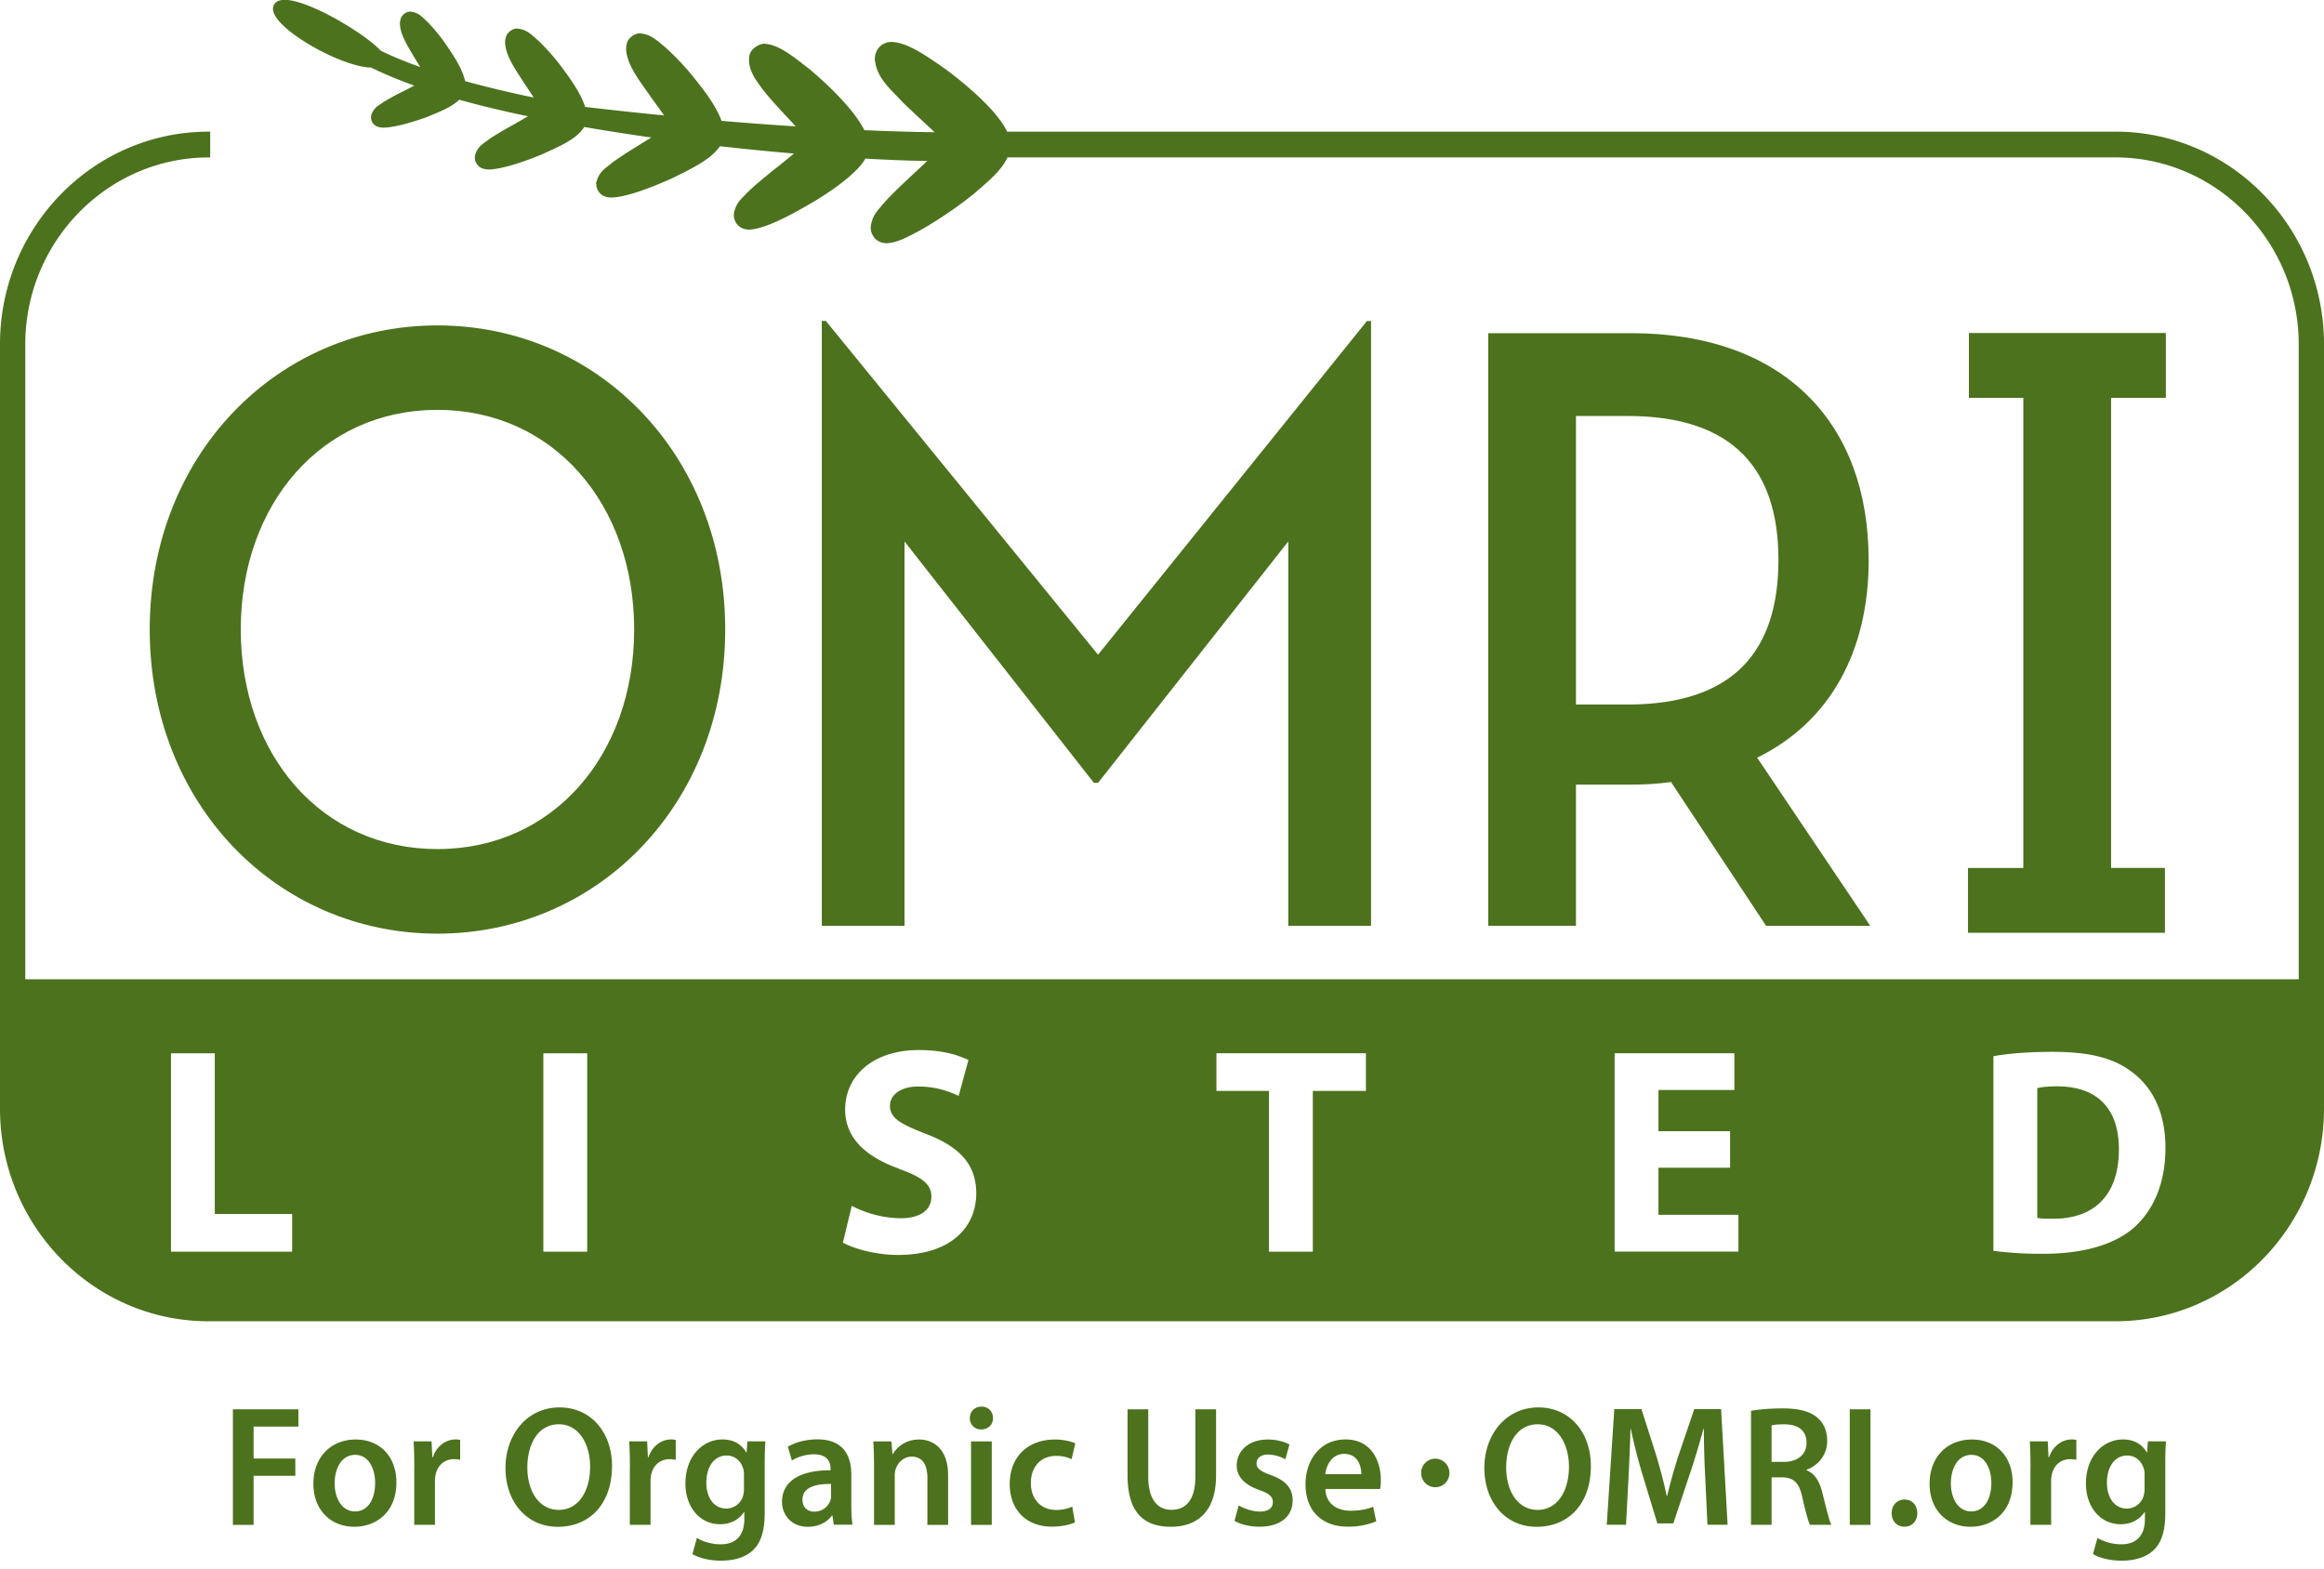 <svg xmlns="http://www.w3.org/2000/svg" width="80" height="54" viewBox="0 0 80 54" fill="none"><g clip-path="url(#clip0_807_358)" fill="#4C721D"><path d="M72.94 39.566c0-1.47-.816-2.168-2.126-2.168-.328 0-.556.031-.684.06v4.47c.128.03.347.03.525.03 1.381.01 2.285-.76 2.285-2.39v-.002zm-25.744-7.694V11.05h-.14l-9.257 11.49-9.37-11.491h-.14v20.822h2.848v-13.23l6.519 8.31h.143l6.547-8.31v13.23h2.85zM64.324 19.27c0-4.709-2.91-7.8-8.182-7.8H51.23v20.402h3.02v-4.86h1.892c.477 0 .958-.029 1.38-.09l3.274 4.952h3.585l-3.894-5.79c2.513-1.232 3.84-3.662 3.84-6.812l-.003-.002zm-8.299 4.983H54.25v-9.932h1.776c3.67 0 5.194 1.862 5.194 4.951 0 3.09-1.492 4.983-5.194 4.983v-.002zm11.72 5.627v2.232h6.78V29.88h-1.854V13.695h1.885v-2.23h-6.78v2.23h1.873v16.186h-1.904zm-52.688 2.263c5.504 0 9.907-4.44 9.907-10.47s-4.405-10.47-9.906-10.47-9.904 4.442-9.904 10.47c0 6.028 4.403 10.47 9.903 10.47zm0-18.033c3.982 0 6.773 3.24 6.773 7.56 0 4.321-2.79 7.561-6.772 7.561s-6.77-3.237-6.77-7.56c0-4.324 2.792-7.561 6.77-7.561z"/><path d="M72.828 4.534H34.67c-.11-.232-.27-.441-.459-.669-.435-.497-1.088-1.072-1.792-1.576-.663-.454-1.189-.812-1.714-.846a.59.59 0 00-.369.118.576.576 0 00-.218.43c-.003.017-.003.036-.003.053.048.538.39.89.787 1.295l.214.223c.2.194.409.388.606.57.16.148.314.29.45.42a73.115 73.115 0 01-2.416-.071 4.18 4.18 0 00-.342-.534c-.383-.497-.95-1.071-1.562-1.576l-.114-.09c-.528-.41-.944-.734-1.405-.773-.192-.022-.542.197-.542.463a.64.64 0 00-.007.11c.014.366.195.615.402.904l.01.014c.258.347.61.723.92 1.055.07.078.142.15.208.226.024.024.045.048.067.072a133.01 133.01 0 01-2.553-.191c-.19-.531-.633-1.099-1.072-1.637a9.102 9.102 0 00-.882-.912c-.04-.031-.076-.063-.112-.092-.233-.191-.418-.342-.723-.368-.171-.03-.447.16-.473.361a.749.749 0 00-.024.182c.031.48.345.926.68 1.399.057.08.117.162.174.247l.128.177c.119.163.233.32.328.456-.953-.094-1.845-.191-2.72-.293-.151-.48-.534-1.009-.881-1.47a7.8 7.8 0 00-.728-.81l-.102-.09c-.19-.167-.338-.298-.606-.324-.15-.032-.385.13-.412.303a.64.64 0 00-.026.184c.024.408.28.805.552 1.225l.133.206.062.092c.085.126.166.247.238.361a37.45 37.45 0 01-2.361-.565c-.09-.414-.397-.89-.718-1.345a6.23 6.23 0 00-.57-.687c-.032-.026-.06-.055-.086-.08-.148-.143-.266-.254-.497-.279h-.029c-.135 0-.294.127-.316.248a.511.511 0 00-.028.177c.014.337.214.674.425 1.03l.095.16.179.291c-.523-.186-.97-.37-1.362-.565-.578-.616-2.49-1.748-3.302-1.748-.179 0-.3.053-.364.158-.062.104-.053.232.028.38.383.699 2.38 1.78 3.307 1.792.43.214.932.42 1.49.621-.14.073-.294.153-.444.228a8.32 8.32 0 00-.616.337c-.03.022-.06.041-.088.06-.133.088-.25.166-.33.372-.005.019-.014.048-.014.094a.343.343 0 00.228.325.64.64 0 00.207.032c.318-.005.88-.143 1.5-.369l.045-.02c.435-.176.81-.332 1.058-.572.713.2 1.507.39 2.365.57-.178.105-.387.226-.61.35-.253.143-.517.295-.726.438-.035.03-.071.054-.104.078-.157.111-.29.208-.374.449v.016a.308.308 0 00-.014.085c-.01.187.145.347.25.374.09.036.159.039.238.041.368-.005 1.022-.192 1.8-.51l.116-.053c.594-.269 1.11-.501 1.362-.9.744.13 1.519.25 2.308.362l-.532.33c-.27.167-.576.361-.823.543-.04.034-.08.066-.119.097-.176.138-.328.257-.409.538l-.023.085h.014v.008c-.014.193.152.38.261.414.11.049.193.051.271.051.526-.012 1.417-.366 2.073-.66l.143-.07c.651-.325 1.212-.606 1.507-1.035a97.9 97.9 0 002.548.252c-.211.177-.465.38-.73.59-.273.22-.586.477-.838.715-.043.046-.084.084-.122.126-.159.16-.3.298-.361.565h-.014v.063s-.005.031-.005.053a.493.493 0 00.23.427c.12.07.215.077.307.08.564-.03 1.448-.512 2.24-.977.456-.277.86-.56 1.172-.825.228-.204.442-.395.577-.642.773.043 1.503.072 2.13.082a39.08 39.08 0 01-.62.58c-.295.278-.606.572-.846.839l-.117.138c-.176.203-.328.38-.361.732a.55.55 0 00.216.439.58.58 0 00.34.102c.328-.017.61-.163.998-.364l.05-.027c.63-.344 1.363-.836 1.96-1.321l.09-.078c.458-.395.858-.74 1.055-1.164h38.146c3.468.005 6.295 2.888 6.302 6.426v21.867H.87V11.847C.877 8.31 3.704 5.428 7.172 5.42h.064v-.887h-.064C3.22 4.534 0 7.815 0 11.848v26.32c0 4.036 3.219 7.319 7.172 7.319h65.656c3.956 0 7.172-3.283 7.172-7.318V11.848c0-4.033-3.219-7.316-7.172-7.316v.002zm-4.21 31.828c.556-.102 1.281-.15 2.037-.15 1.281 0 2.116.213 2.753.708.696.529 1.134 1.38 1.134 2.595 0 1.307-.469 2.209-1.103 2.766-.704.597-1.788.883-3.1.883a12.64 12.64 0 01-1.719-.102v-6.697l-.002-.003zm-13.04-.102h4.125v1.266H57.09v1.419h2.465V40.2H57.09v1.622h2.753v1.266h-4.262v-6.83l-.003.002zm-13.705 0h5.147v1.298h-1.828v5.533h-1.51v-5.533h-1.809V36.26zM30.94 40.233c-1.112-.405-1.847-1.033-1.847-2.036 0-1.164.965-2.047 2.534-2.047.766 0 1.313.15 1.71.344l-.338 1.237a3.091 3.091 0 00-1.39-.325c-.647 0-.973.315-.973.66 0 .436.366.628 1.24.972 1.182.446 1.73 1.074 1.73 2.046 0 1.145-.854 2.12-2.694 2.12-.766 0-1.52-.214-1.897-.425l.306-1.265A3.76 3.76 0 0031 41.94c.696 0 1.062-.293 1.062-.749 0-.414-.318-.67-1.122-.953v-.005zm-12.236-3.971h1.51v6.83h-1.51v-6.83zm-12.82 0h1.51v5.533h2.662v1.297h-4.17v-6.83h-.002zm2.132 12.256h2.256v.596H8.73v1.099h1.436v.594H8.73v1.69h-.713v-3.979zm5.63 2.514c0 1.058-.728 1.53-1.448 1.53-.794 0-1.41-.56-1.41-1.481s.609-1.523 1.457-1.523c.849 0 1.4.604 1.4 1.474zm-2.126.032c0 .553.271.97.702.97.43 0 .691-.402.691-.98 0-.45-.195-.967-.687-.967-.492 0-.706.5-.706.977zm2.741-.519c0-.385-.007-.667-.023-.924h.618l.026.546h.019c.138-.405.468-.611.772-.611.07 0 .11.002.167.017v.684a1.013 1.013 0 00-.21-.022c-.34 0-.575.22-.639.55a1.23 1.23 0 00-.019.219v1.49h-.713v-1.949h.002zm6.806-.077c0 1.333-.791 2.095-1.866 2.095-1.074 0-1.8-.859-1.8-2.025s.757-2.085 1.857-2.085 1.81.877 1.81 2.015zm-2.914.055c0 .813.402 1.458 1.084 1.458s1.077-.653 1.077-1.487c0-.752-.366-1.46-1.077-1.46-.71 0-1.084.672-1.084 1.49zm3.53.022c0-.385-.007-.667-.024-.924h.618l.026.546h.02c.137-.405.468-.611.772-.611.069 0 .11.002.167.017v.684a1.014 1.014 0 00-.21-.022c-.34 0-.575.22-.64.55a1.22 1.22 0 00-.018.219v1.49h-.713v-1.949h.002zm4.664-.924c-.014.194-.023.432-.023.825v1.632c0 .603-.12 1.03-.416 1.302-.295.267-.702.349-1.092.349-.359 0-.739-.08-.981-.228l.154-.555c.18.111.483.22.823.22.463 0 .81-.25.81-.868v-.245h-.012c-.159.25-.447.422-.82.422-.699 0-1.195-.591-1.195-1.401 0-.948.6-1.518 1.274-1.518.432 0 .684.21.82.448h.012l.026-.383h.623-.003zm-.737 1.152a.84.84 0 00-.021-.196c-.076-.267-.278-.468-.582-.468-.395 0-.692.351-.692.94 0 .488.242.886.69.886a.602.602 0 00.575-.442.91.91 0 00.03-.254v-.466zm3.093 1.724l-.047-.32h-.017c-.171.228-.466.386-.83.386-.573 0-.889-.418-.889-.856 0-.725.635-1.094 1.671-1.09v-.048c0-.189-.073-.502-.573-.502-.275 0-.565.09-.758.214l-.14-.473c.214-.133.578-.255 1.022-.255.903 0 1.163.582 1.163 1.213V51.8c0 .262.012.514.042.691h-.642l-.002.005zm-.095-1.409c-.504-.007-.984.102-.984.539 0 .28.18.414.406.414a.58.58 0 00.559-.397.594.594 0 00.019-.158v-.398zm1.479-.611c0-.332-.01-.606-.024-.853h.623l.035.431h.017c.126-.223.43-.497.899-.497.492 0 1 .323 1 1.232v1.707h-.713v-1.622c0-.412-.15-.727-.537-.727-.283 0-.48.203-.554.426a.745.745 0 00-.033.23v1.693h-.713v-2.02zm4.096-1.658c0 .218-.155.392-.407.392a.377.377 0 01-.39-.392c0-.221.16-.393.4-.393.24 0 .394.17.397.393zm-.756 3.678v-2.873h.713v2.873h-.713zm3.58-.087c-.147.07-.442.148-.796.148-.885 0-1.453-.58-1.453-1.47s.578-1.53 1.567-1.53c.264 0 .525.059.69.131l-.127.546a1.2 1.2 0 00-.54-.112c-.544 0-.865.405-.862.934 0 .589.38.926.865.926.245 0 .42-.053.559-.114l.095.538.002.003zm2.52-3.892v2.32c0 .779.316 1.14.799 1.14.513 0 .822-.359.822-1.14v-2.32h.713v2.274c0 1.225-.618 1.77-1.561 1.77-.944 0-1.486-.514-1.486-1.767v-2.277h.713zm3.117 3.31c.156.1.463.21.717.21.314 0 .455-.132.455-.322 0-.189-.117-.293-.464-.42-.552-.19-.782-.499-.78-.838 0-.507.411-.9 1.07-.9.311 0 .582.08.746.172l-.142.51a1.272 1.272 0 00-.597-.165c-.25 0-.395.128-.395.305s.136.27.492.403c.514.184.75.45.752.875 0 .524-.4.902-1.144.902-.342 0-.651-.082-.858-.201l.143-.529.005-.002zm2.978-.568c.02.522.414.75.87.75.328 0 .561-.054.778-.134l.104.5a2.51 2.51 0 01-.984.182c-.915 0-1.45-.577-1.45-1.458 0-.793.47-1.544 1.379-1.544.908 0 1.214.769 1.214 1.399 0 .136-.011.242-.023.306h-1.888zm1.239-.506c.002-.267-.11-.701-.587-.701-.438 0-.62.407-.654.7h1.24zm2.061-.039a.485.485 0 01.485-.497.49.49 0 01.487.497.486.486 0 11-.972 0zm5.841-.247c0 1.333-.792 2.095-1.866 2.095-1.075 0-1.8-.859-1.8-2.025s.756-2.085 1.857-2.085c1.1 0 1.809.877 1.809 2.015zm-2.915.055c0 .813.402 1.458 1.084 1.458.683 0 1.077-.653 1.077-1.487 0-.752-.366-1.46-1.077-1.46-.71 0-1.084.672-1.084 1.49zm6.852.35a34.67 34.67 0 01-.048-1.676h-.017a24.639 24.639 0 01-.46 1.528l-.574 1.721h-.549l-.518-1.7a18.59 18.59 0 01-.395-1.552h-.012c-.016.522-.04 1.157-.069 1.698l-.085 1.6h-.663l.259-3.979h.936l.51 1.598c.14.47.265.943.358 1.387h.017c.104-.434.237-.921.39-1.39l.542-1.595h.924l.224 3.98h-.694l-.076-1.625v.005zm1.578-2.302c.271-.05.668-.084 1.082-.084.558 0 .941.096 1.203.32.213.181.335.458.335.797 0 .514-.343.864-.711.995v.017c.283.109.447.383.544.77.124.498.231.956.31 1.109h-.733c-.062-.114-.154-.444-.264-.939-.111-.519-.297-.686-.701-.696h-.359v1.635h-.708v-3.926l.002.002zm.708 1.756h.421c.483 0 .78-.26.78-.655 0-.434-.3-.637-.76-.637-.227 0-.372.017-.443.036v1.256h.002zm3.402-1.809v3.98h-.713v-3.98h.713zm.73 3.577c0-.274.183-.47.442-.47.26 0 .435.19.44.47 0 .266-.176.465-.442.465s-.442-.199-.44-.465zm4.162-1.063c0 1.058-.727 1.53-1.447 1.53-.794 0-1.41-.56-1.41-1.481s.609-1.523 1.458-1.523c.848 0 1.4.604 1.4 1.474zm-2.124.032c0 .553.27.97.7.97.431 0 .693-.402.693-.98 0-.45-.195-.967-.687-.967-.492 0-.706.5-.706.977zm2.741-.519c0-.385-.008-.667-.024-.924h.618l.026.546h.02c.137-.405.467-.611.772-.611.069 0 .109.002.166.017v.684a1.013 1.013 0 00-.21-.022c-.34 0-.574.22-.639.55a1.22 1.22 0 00-.019.219v1.49h-.713v-1.949h.003zm4.663-.924c-.014.194-.023.432-.023.825v1.632c0 .603-.119 1.03-.416 1.302-.295.267-.704.349-1.091.349-.36 0-.74-.08-.982-.228l.154-.555c.181.111.483.22.823.22.463 0 .81-.25.81-.868v-.245h-.011c-.162.25-.447.422-.823.422-.699 0-1.196-.591-1.196-1.401 0-.948.602-1.518 1.275-1.518.432 0 .684.21.82.448h.012l.026-.383h.623zm-.736 1.152a.729.729 0 00-.022-.196c-.076-.267-.278-.468-.582-.468-.395 0-.692.351-.692.94 0 .488.243.886.69.886a.601.601 0 00.575-.442.91.91 0 00.03-.254v-.466z"/></g><defs><clipPath id="clip0_807_358"><path fill="#fff" d="M0 0h80v53.731H0z"/></clipPath></defs></svg>